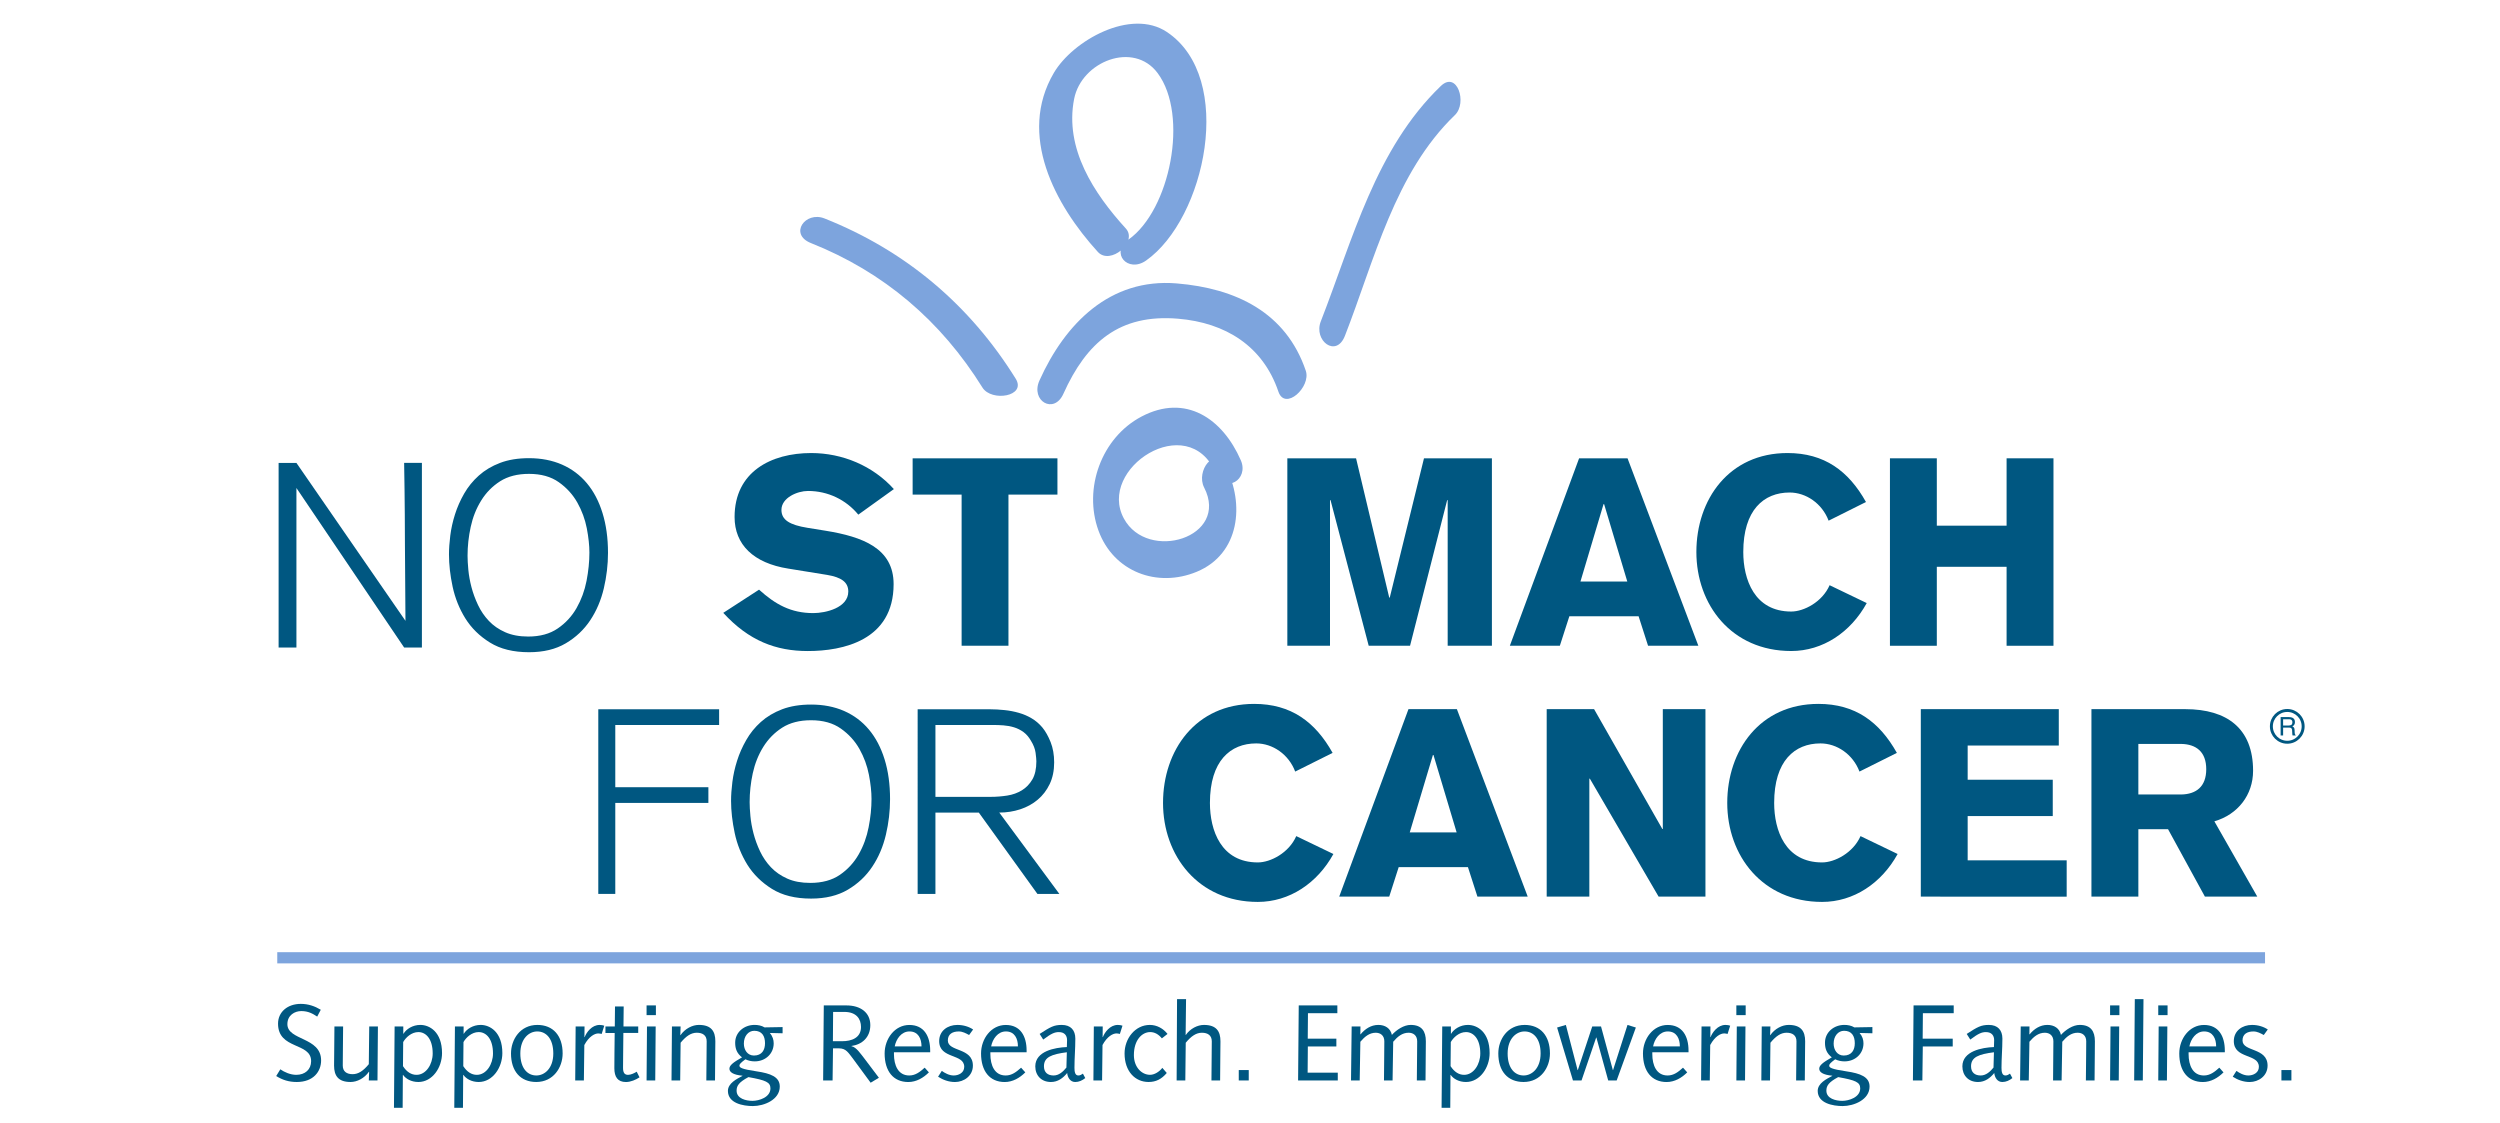 <?xml version="1.0" encoding="UTF-8"?> <svg xmlns="http://www.w3.org/2000/svg" xmlns:xlink="http://www.w3.org/1999/xlink" version="1.1" id="Layer_1" x="0px" y="0px" width="167px" height="75px" viewBox="0 0 167 75" xml:space="preserve"> <g> <path fill="#005781" d="M86.519,51.541c-0.438-1.16-1.513-1.881-2.602-1.881c-1.723,0-3.094,1.16-3.094,3.975 c0,1.828,0.738,3.975,3.199,3.975c0.846,0,2.076-0.633,2.568-1.758l2.481,1.195c-1.073,1.951-2.938,3.201-5.049,3.201 c-3.99,0-6.332-3.098-6.332-6.613c0-3.518,2.18-6.615,6.086-6.615c2.462,0,4.082,1.197,5.242,3.273L86.519,51.541z"></path> <path fill="#005781" d="M94.086,47.371h3.234l4.731,12.523h-3.359l-0.634-1.971h-4.625L92.8,59.895h-3.341L94.086,47.371z M97.303,55.604l-1.547-5.17h-0.037l-1.548,5.17H97.303z"></path> <path fill="#005781" d="M103.319,47.371h3.166l4.558,8.004h0.033v-8.004h2.848v12.523h-3.129l-4.592-7.879h-0.035v7.879h-2.849 V47.371z"></path> <path fill="#005781" d="M124.213,51.541c-0.442-1.16-1.513-1.881-2.606-1.881c-1.723,0-3.093,1.16-3.093,3.975 c0,1.828,0.738,3.975,3.201,3.975c0.842,0,2.072-0.633,2.568-1.758l2.478,1.195c-1.073,1.951-2.936,3.201-5.046,3.201 c-3.994,0-6.335-3.098-6.335-6.613c0-3.518,2.183-6.615,6.089-6.615c2.462,0,4.079,1.197,5.242,3.273L124.213,51.541z"></path> <path fill="#005781" d="M128.31,59.895V47.371h9.217v2.43h-6.087v2.285h5.684v2.428h-5.684v2.955h6.614v2.426H128.31z"></path> <path fill="#005781" d="M139.708,47.371h6.262c2.815,0,4.536,1.303,4.536,4.117c0,1.617-1.02,2.92-2.586,3.377l2.867,5.029h-3.499 l-2.462-4.502h-1.984v4.502h-3.134V47.371z M142.842,53.072h2.863c1.002-0.018,1.672-0.527,1.672-1.689 c0-1.16-0.67-1.67-1.672-1.689h-2.863V53.072z"></path> </g> <g> <path fill="#005781" d="M50.704,39.389c1.092,0.986,2.129,1.566,3.624,1.566c0.826,0,2.338-0.352,2.338-1.441 c0-0.633-0.475-0.951-1.405-1.109l-2.604-0.422c-2.322-0.367-3.587-1.6-3.587-3.446c0-3.026,2.445-4.274,5.119-4.274 c2.074,0,4.114,0.844,5.521,2.409l-2.375,1.706c-0.826-1.002-2.039-1.582-3.359-1.582c-0.721,0-1.776,0.457-1.776,1.265 c0,0.669,0.546,1.004,1.743,1.197l1.195,0.193c2.496,0.404,4.555,1.178,4.555,3.569c0,3.764-3.394,4.469-5.732,4.469 c-2.129,0-3.94-0.686-5.647-2.551L50.704,39.389z"></path> <path fill="#005781" d="M60.964,30.615h9.673v2.426h-3.272v10.096h-3.129V33.041h-3.272V30.615z"></path> <path fill="#005781" d="M85.994,30.615h4.591l2.215,9.303h0.036l2.286-9.303h4.537v12.522h-2.954V33.41H96.67l-2.479,9.727H91.43 l-2.55-9.727h-0.036v9.727h-2.85V30.615z"></path> <path fill="#005781" d="M105.484,30.615h3.236l4.73,12.522h-3.359l-0.633-1.971h-4.625l-0.635,1.971h-3.34L105.484,30.615z M108.703,38.846l-1.549-5.172h-0.037l-1.543,5.172H108.703z"></path> <path fill="#005781" d="M122.152,34.781c-0.442-1.16-1.517-1.881-2.605-1.881c-1.723,0-3.096,1.16-3.096,3.975 c0,1.828,0.739,3.976,3.203,3.976c0.842,0,2.074-0.634,2.564-1.759l2.48,1.193c-1.071,1.954-2.936,3.203-5.045,3.203 c-3.994,0-6.335-3.096-6.335-6.613c0-3.518,2.183-6.612,6.086-6.612c2.464,0,4.082,1.195,5.243,3.271L122.152,34.781z"></path> <path fill="#005781" d="M126.248,30.615h3.131v4.5h4.661v-4.5h3.132v12.522h-3.132v-5.275h-4.661v5.275h-3.131V30.615z"></path> </g> <line fill="none" stroke="#7DA4DD" stroke-width="0.748" x1="18.521" y1="63.98" x2="151.304" y2="63.98"></line> <g> <g> <g> <path fill="#7DA4DD" d="M54.17,16.237c4.872,1.936,8.69,5.204,11.457,9.651c0.604,0.97,2.96,0.598,2.221-0.592 c-3.074-4.942-7.358-8.553-12.769-10.703C53.786,14.08,52.685,15.647,54.17,16.237L54.17,16.237z"></path> </g> </g> <g> <g> <path fill="#7DA4DD" d="M89.84,22.435c1.977-5.069,3.322-10.87,7.349-14.75c0.842-0.811,0.146-2.989-0.947-1.935 c-4.361,4.203-5.87,10.225-8.013,15.718C87.728,22.755,89.257,23.928,89.84,22.435L89.84,22.435z"></path> </g> </g> <g> <g> <path fill="#7DA4DD" d="M76.561,17.402c3.955-2.789,5.989-12.196,1.386-15.266c-2.415-1.611-6.29,0.583-7.551,2.734 c-2.424,4.134,0.059,8.797,2.941,11.959c0.826,0.906,2.687-0.667,1.868-1.565c-2.135-2.343-4.105-5.34-3.453-8.657 c0.493-2.506,3.971-3.883,5.578-1.724c2.104,2.827,0.824,9.166-1.944,11.117C74.135,16.884,75.337,18.265,76.561,17.402 L76.561,17.402z"></path> </g> </g> <g> <g> <path fill="#7DA4DD" d="M87.227,24.766c-1.322-3.899-4.667-5.505-8.618-5.834c-4.467-0.371-7.467,2.689-9.173,6.485 c-0.613,1.365,0.969,2.288,1.597,0.891c1.549-3.446,3.744-5.345,7.658-5.019c3.185,0.265,5.677,1.837,6.704,4.866 C85.843,27.475,87.592,25.844,87.227,24.766L87.227,24.766z"></path> </g> </g> <g> <g> <path fill="#7DA4DD" d="M80.436,32.565c1.721,3.354-3.774,4.999-5.359,2.077c-1.817-3.351,4.277-7.29,6.126-3.061 c0.633,1.449,2.246,0.454,1.684-0.832c-1.22-2.791-3.683-4.474-6.63-2.925c-2.689,1.414-3.903,4.82-2.877,7.625 c1.007,2.755,3.929,3.836,6.561,2.746c2.885-1.195,3.208-4.539,1.935-7.021C81.145,29.753,79.867,31.458,80.436,32.565 L80.436,32.565z"></path> </g> </g> </g> <path fill="#005781" d="M26.997,43.256l-7.196-10.657v10.657h-1.19V30.922h1.19l7.284,10.55c-0.013-1.922-0.024-3.645-0.036-5.171 c0-0.652-0.003-1.292-0.009-1.922c-0.006-0.627-0.011-1.193-0.017-1.694c-0.006-0.5-0.013-0.911-0.019-1.231 c-0.005-0.321-0.008-0.498-0.008-0.532h1.187v12.333H26.997z"></path> <path fill="#005781" d="M29.992,37.036c0-0.374,0.029-0.792,0.087-1.258s0.163-0.938,0.314-1.415 c0.151-0.479,0.355-0.94,0.612-1.389c0.257-0.448,0.583-0.851,0.979-1.205c0.396-0.356,0.871-0.639,1.423-0.848 c0.554-0.211,1.197-0.315,1.93-0.315c0.815,0,1.549,0.143,2.203,0.428c0.652,0.286,1.205,0.699,1.66,1.241 c0.454,0.541,0.804,1.204,1.047,1.992c0.244,0.785,0.368,1.673,0.368,2.663c0,0.794-0.095,1.585-0.28,2.376 c-0.187,0.792-0.49,1.502-0.909,2.131c-0.418,0.629-0.964,1.143-1.633,1.537c-0.669,0.396-1.487,0.594-2.455,0.594 c-1.047,0-1.917-0.215-2.61-0.646c-0.694-0.43-1.241-0.969-1.644-1.615c-0.401-0.646-0.684-1.352-0.848-2.113 C30.073,38.432,29.992,37.712,29.992,37.036z M31.233,37.123c0,0.255,0.017,0.569,0.052,0.939c0.036,0.371,0.104,0.758,0.209,1.159 c0.104,0.399,0.251,0.798,0.437,1.192s0.427,0.748,0.725,1.063c0.296,0.314,0.66,0.566,1.093,0.757 c0.429,0.19,0.941,0.288,1.535,0.288c0.792,0,1.451-0.182,1.974-0.541c0.525-0.359,0.944-0.814,1.258-1.365 c0.315-0.553,0.537-1.156,0.665-1.813c0.127-0.654,0.191-1.285,0.191-1.89c0-0.475-0.058-1.015-0.173-1.619 c-0.117-0.604-0.328-1.175-0.629-1.715c-0.303-0.539-0.716-0.996-1.241-1.367c-0.524-0.372-1.188-0.557-1.992-0.557 c-0.767,0-1.41,0.165-1.93,0.495c-0.517,0.331-0.94,0.76-1.264,1.288c-0.329,0.529-0.561,1.116-0.7,1.761 C31.302,35.844,31.233,36.485,31.233,37.123z"></path> <path fill="#005781" d="M41.101,48.43v4.156h6.219v1.049h-6.219v6.078h-1.135V47.379h8.071v1.051H41.101z"></path> <path fill="#005781" d="M48.835,53.494c0-0.373,0.029-0.791,0.088-1.26c0.058-0.465,0.163-0.936,0.314-1.414 c0.15-0.477,0.354-0.939,0.613-1.387c0.254-0.449,0.581-0.852,0.977-1.207c0.396-0.355,0.871-0.637,1.423-0.848 c0.554-0.209,1.198-0.313,1.932-0.313c0.814,0,1.548,0.141,2.201,0.426c0.651,0.287,1.206,0.699,1.66,1.242 c0.454,0.541,0.804,1.205,1.047,1.99c0.245,0.787,0.366,1.674,0.366,2.666c0,0.791-0.092,1.582-0.279,2.375 c-0.187,0.791-0.489,1.502-0.908,2.129c-0.419,0.631-0.964,1.143-1.635,1.539c-0.669,0.395-1.487,0.594-2.453,0.594 c-1.049,0-1.919-0.215-2.612-0.646c-0.693-0.432-1.24-0.971-1.644-1.615c-0.399-0.646-0.684-1.352-0.846-2.113 C48.917,54.889,48.835,54.168,48.835,53.494z M50.076,53.582c0,0.256,0.017,0.568,0.052,0.939c0.034,0.371,0.104,0.758,0.208,1.158 c0.105,0.4,0.25,0.797,0.437,1.193c0.188,0.395,0.429,0.748,0.725,1.061c0.297,0.314,0.662,0.566,1.093,0.758 c0.432,0.193,0.944,0.287,1.538,0.287c0.791,0,1.45-0.18,1.975-0.539c0.523-0.359,0.941-0.814,1.257-1.367 c0.315-0.551,0.536-1.154,0.663-1.811c0.129-0.656,0.193-1.285,0.193-1.891c0-0.475-0.058-1.016-0.174-1.619 c-0.117-0.602-0.327-1.174-0.629-1.715c-0.303-0.539-0.717-0.994-1.242-1.365c-0.523-0.371-1.188-0.559-1.99-0.559 c-0.767,0-1.413,0.164-1.932,0.496c-0.517,0.332-0.938,0.762-1.265,1.289c-0.327,0.527-0.56,1.115-0.701,1.76 C50.145,52.301,50.076,52.943,50.076,53.582z"></path> <path fill="#005781" d="M66.103,47.379c0.339,0,0.672,0.02,1,0.055c0.329,0.033,0.646,0.096,0.956,0.184 c0.309,0.088,0.596,0.211,0.859,0.369c0.265,0.156,0.5,0.359,0.709,0.605c0.211,0.256,0.395,0.584,0.555,0.982 c0.157,0.398,0.236,0.85,0.236,1.354c0,0.549-0.1,1.031-0.298,1.447c-0.2,0.416-0.466,0.764-0.799,1.043 c-0.333,0.283-0.722,0.496-1.166,0.643c-0.445,0.146-0.913,0.219-1.403,0.219l4.014,5.434h-1.467l-3.914-5.434h-2.898v5.434h-1.188 V47.379H66.103z M62.487,53.23h3.685c0.372,0,0.742-0.029,1.109-0.086c0.368-0.057,0.693-0.176,0.979-0.35 c0.284-0.174,0.519-0.416,0.7-0.725c0.18-0.307,0.269-0.713,0.269-1.215c0-0.115-0.019-0.305-0.052-0.566 c-0.035-0.264-0.14-0.533-0.315-0.814c-0.139-0.242-0.307-0.436-0.498-0.576c-0.192-0.139-0.402-0.244-0.627-0.313 c-0.229-0.07-0.466-0.113-0.709-0.131c-0.244-0.02-0.489-0.025-0.733-0.025h-3.808V53.23z"></path> <g> <path fill="#005781" d="M18.725,71.43c0.269,0.188,0.674,0.369,1.065,0.369c0.586,0,0.993-0.355,0.993-0.914 c0-1.275-2.21-0.752-2.21-2.506c0-0.775,0.63-1.32,1.522-1.32c0.493,0,0.934,0.152,1.333,0.393l-0.239,0.457 c-0.298-0.195-0.594-0.369-1.065-0.369c-0.435,0-0.927,0.273-0.927,0.875c0,1.102,2.253,0.848,2.253,2.422 c0,0.746-0.522,1.441-1.624,1.441c-0.542,0-0.956-0.139-1.376-0.398L18.725,71.43z"></path> <path fill="#005781" d="M22.34,68.566h0.58l-0.015,1.623c0,0.32-0.008,0.639-0.008,0.992c0,0.393,0.261,0.574,0.66,0.574 c0.377,0,0.71-0.219,1.079-0.668l0.029-2.521h0.58l-0.029,3.609h-0.58l0.022-0.58h-0.015c-0.304,0.436-0.796,0.682-1.224,0.682 c-0.833,0-1.103-0.428-1.103-1.096c0-0.275,0.008-0.549,0.008-0.826L22.34,68.566z"></path> <path fill="#005781" d="M26.36,68.566h0.58v0.486h0.015c0.188-0.313,0.616-0.588,1.123-0.588c0.615,0,1.45,0.465,1.45,1.885 c0,0.971-0.652,1.928-1.58,1.928c-0.479,0-0.841-0.217-1.022-0.471h-0.015L26.897,74h-0.58L26.36,68.566z M26.919,71.219 c0.253,0.391,0.557,0.58,0.906,0.58c0.637,0,1.079-0.711,1.079-1.428c0-0.979-0.457-1.428-0.956-1.428 c-0.464,0-0.841,0.363-1.015,0.666L26.919,71.219z"></path> <path fill="#005781" d="M30.389,68.566h0.58v0.486h0.015c0.188-0.313,0.616-0.588,1.123-0.588c0.616,0,1.45,0.465,1.45,1.885 c0,0.971-0.652,1.928-1.579,1.928c-0.479,0-0.841-0.217-1.022-0.471h-0.015L30.926,74h-0.58L30.389,68.566z M30.947,71.219 c0.254,0.391,0.558,0.58,0.906,0.58c0.637,0,1.079-0.711,1.079-1.428c0-0.979-0.456-1.428-0.956-1.428 c-0.464,0-0.841,0.363-1.015,0.666L30.947,71.219z"></path> <path fill="#005781" d="M35.896,68.465c1.058,0,1.688,0.725,1.688,1.906c0,0.936-0.616,1.906-1.761,1.906 c-1.058,0-1.688-0.719-1.688-1.906C34.135,69.436,34.751,68.465,35.896,68.465z M35.83,71.842c0.543,0,1.13-0.471,1.13-1.471 S36.475,68.9,35.889,68.9c-0.544,0-1.131,0.471-1.131,1.471S35.243,71.842,35.83,71.842z"></path> <path fill="#005781" d="M38.453,68.566h0.594L39.04,69.27l0.014,0.014c0.123-0.326,0.479-0.818,1-0.818 c0.123,0,0.231,0.021,0.311,0.051l-0.173,0.551c-0.058-0.014-0.145-0.035-0.225-0.035c-0.239,0-0.623,0.195-0.934,0.775 l-0.03,2.369h-0.579L38.453,68.566z"></path> <path fill="#005781" d="M41.068,68.566l0.014-1.334h0.58l-0.014,1.334h0.985v0.436h-0.992l-0.015,1.479 c-0.007,0.404-0.007,0.674-0.007,0.854c0,0.299,0.087,0.465,0.333,0.465c0.195,0,0.442-0.123,0.58-0.211l0.188,0.377 c-0.24,0.16-0.587,0.313-0.906,0.313c-0.558,0-0.775-0.348-0.775-0.92c0-0.24,0-0.537,0.007-1.037l0.015-1.318h-0.617v-0.436 H41.068z"></path> <path fill="#005781" d="M43.191,67.162h0.623v0.65h-0.623V67.162z M43.219,68.566h0.58l-0.029,3.609h-0.579L43.219,68.566z"></path> <path fill="#005781" d="M44.886,68.566h0.579l-0.021,0.58h0.015c0.305-0.436,0.797-0.682,1.224-0.682 c0.834,0,1.102,0.428,1.102,1.094c0,0.275-0.008,0.551-0.008,0.828l-0.014,1.789h-0.58l0.015-1.623c0-0.32,0.008-0.639,0.008-0.994 c0-0.391-0.261-0.572-0.66-0.572c-0.377,0-0.71,0.219-1.081,0.668l-0.028,2.521h-0.58L44.886,68.566z"></path> <path fill="#005781" d="M52.276,69.023l-0.854-0.021c0.196,0.225,0.261,0.463,0.261,0.695c0,0.695-0.559,1.203-1.261,1.203 c-0.232,0-0.427-0.045-0.63-0.139c-0.333,0.246-0.398,0.334-0.398,0.42c0,0.131,0.115,0.232,1.144,0.385 c0.942,0.139,1.551,0.369,1.551,1.016c0,0.883-1.051,1.303-1.797,1.303c-0.645,0-1.667-0.182-1.667-1.014 c0-0.508,0.587-0.797,0.971-1v-0.014c-0.638-0.059-0.87-0.248-0.87-0.465s0.217-0.406,0.841-0.76 c-0.333-0.262-0.457-0.559-0.457-0.979c0-0.711,0.609-1.189,1.29-1.189c0.232,0,0.471,0.043,0.674,0.166l1.203-0.021V69.023z M50.262,73.537c0.449,0,1.203-0.238,1.203-0.832c0-0.414-0.304-0.545-1.47-0.754c-0.631,0.34-0.79,0.572-0.79,0.906 C49.204,73.393,49.842,73.537,50.262,73.537z M50.385,68.857c-0.391,0-0.695,0.348-0.695,0.854c0,0.422,0.24,0.799,0.674,0.799 c0.536,0,0.739-0.377,0.739-0.82C51.103,69.205,50.899,68.857,50.385,68.857z"></path> <path fill="#005781" d="M55.029,67.162h1.514c0.949,0,1.594,0.484,1.594,1.318c0,0.818-0.558,1.297-1.26,1.391v0.014 c0.333,0.066,0.615,0.516,0.826,0.775l1.007,1.334l-0.551,0.332l-1.181-1.607c-0.312-0.398-0.457-0.689-0.935-0.689h-0.398 l-0.029,2.146h-0.631L55.029,67.162z M55.638,69.553h0.623c0.616,0,1.254-0.219,1.254-0.949c0-0.537-0.305-1.008-1.116-1.008 h-0.747L55.638,69.553z"></path> <path fill="#005781" d="M59.716,70.291v0.123c0,0.754,0.283,1.428,1.022,1.428c0.413,0,0.717-0.238,1.029-0.521l0.283,0.313 c-0.37,0.369-0.841,0.645-1.377,0.645c-1,0-1.58-0.725-1.58-1.906c0-0.992,0.682-1.906,1.652-1.906c0.972,0,1.391,0.74,1.391,1.711 v0.115H59.716z M61.557,69.9c0-0.516-0.217-1-0.805-1c-0.542,0-0.891,0.508-0.985,1H61.557z"></path> <path fill="#005781" d="M62.911,71.537c0.203,0.139,0.486,0.305,0.797,0.305c0.318,0,0.703-0.174,0.703-0.578 c0-0.9-1.674-0.508-1.674-1.719c0-0.682,0.558-1.08,1.217-1.08c0.406,0,0.783,0.123,1.05,0.305l-0.268,0.369 c-0.211-0.115-0.435-0.238-0.688-0.238c-0.42,0-0.732,0.174-0.732,0.602c0,0.775,1.673,0.457,1.673,1.68 c0,0.689-0.601,1.096-1.195,1.096c-0.421,0-0.805-0.145-1.13-0.355L62.911,71.537z"></path> <path fill="#005781" d="M66.157,70.291v0.123c0,0.754,0.283,1.428,1.022,1.428c0.413,0,0.717-0.238,1.029-0.521l0.282,0.313 c-0.37,0.369-0.84,0.645-1.376,0.645c-1,0-1.58-0.725-1.58-1.906c0-0.992,0.682-1.906,1.652-1.906c0.971,0,1.391,0.74,1.391,1.711 v0.115H66.157z M67.998,69.9c0-0.516-0.217-1-0.805-1c-0.542,0-0.891,0.508-0.985,1H67.998z"></path> <path fill="#005781" d="M72.496,72.016c-0.202,0.16-0.42,0.262-0.673,0.262c-0.327,0-0.507-0.297-0.536-0.602 c-0.275,0.34-0.623,0.602-1.086,0.602c-0.638,0-1.044-0.436-1.044-1.045c0-1.021,1.319-1.26,2.109-1.289 c0.007-0.152,0.014-0.305,0.014-0.457c0-0.311-0.166-0.543-0.55-0.543c-0.282,0-0.515,0.102-1.043,0.5l-0.239-0.377 c0.725-0.471,0.956-0.602,1.478-0.602c0.602,0,0.906,0.355,0.906,0.914c0,0.68-0.058,1.311-0.058,1.949 c0,0.26,0.036,0.514,0.26,0.514c0.125,0,0.211-0.059,0.305-0.123L72.496,72.016z M71.265,70.291 c-1.008,0.131-1.529,0.318-1.529,0.936c0,0.406,0.246,0.615,0.645,0.615c0.356,0,0.631-0.254,0.855-0.529L71.265,70.291z"></path> <path fill="#005781" d="M73.068,68.566h0.594l-0.007,0.703l0.015,0.014c0.123-0.326,0.478-0.818,1-0.818 c0.123,0,0.232,0.021,0.312,0.051l-0.174,0.551c-0.057-0.014-0.145-0.035-0.224-0.035c-0.239,0-0.623,0.195-0.936,0.775 l-0.028,2.369h-0.58L73.068,68.566z"></path> <path fill="#005781" d="M77.613,69.363c-0.225-0.275-0.485-0.42-0.783-0.42c-0.536,0-1.086,0.521-1.086,1.537 c0,0.811,0.522,1.318,1.08,1.318c0.312,0,0.646-0.232,0.819-0.465l0.297,0.342c-0.347,0.412-0.724,0.602-1.217,0.602 c-0.898,0-1.602-0.711-1.602-1.906c0-0.992,0.703-1.906,1.688-1.906c0.471,0,0.898,0.24,1.181,0.602L77.613,69.363z"></path> <path fill="#005781" d="M78.627,66.74h0.602l-0.029,2.393h0.015c0.289-0.422,0.781-0.668,1.209-0.668 c0.833,0,1.103,0.428,1.103,1.094c0,0.275-0.008,0.551-0.008,0.828l-0.015,1.789h-0.579l0.014-1.623 c0-0.32,0.008-0.639,0.008-0.994c0-0.391-0.261-0.572-0.66-0.572c-0.376,0-0.709,0.219-1.08,0.668l-0.028,2.521h-0.58L78.627,66.74 z"></path> <path fill="#005781" d="M82.749,71.48h0.667v0.695h-0.667V71.48z"></path> <path fill="#005781" d="M86.756,67.162h2.579v0.52h-1.963l-0.015,1.703h1.912v0.521h-1.905l-0.014,1.748h2.014v0.521h-2.651 L86.756,67.162z"></path> <path fill="#005781" d="M90.291,68.566h0.588l-0.008,0.529h0.014c0.298-0.363,0.703-0.631,1.189-0.631 c0.448,0,0.811,0.225,0.904,0.668c0.313-0.342,0.798-0.668,1.254-0.668c0.747,0,1.015,0.428,1.015,1.094 c0,0.275-0.007,0.551-0.007,0.828l-0.015,1.789h-0.58l0.015-1.623c0-0.32,0.008-0.639,0.008-0.994c0-0.391-0.261-0.572-0.572-0.572 c-0.428,0-0.74,0.262-1.03,0.602l-0.042,2.588H92.45l0.015-1.623c0-0.32,0.008-0.639,0.008-0.994c0-0.391-0.262-0.572-0.572-0.572 c-0.428,0-0.739,0.262-1.029,0.602l-0.044,2.588h-0.58L90.291,68.566z"></path> <path fill="#005781" d="M96.341,68.566h0.58v0.486h0.014c0.189-0.313,0.616-0.588,1.123-0.588c0.616,0,1.449,0.465,1.449,1.885 c0,0.971-0.651,1.928-1.579,1.928c-0.479,0-0.841-0.217-1.022-0.471h-0.015L96.878,74h-0.58L96.341,68.566z M96.898,71.219 c0.254,0.391,0.558,0.58,0.906,0.58c0.638,0,1.079-0.711,1.079-1.428c0-0.979-0.456-1.428-0.956-1.428 c-0.463,0-0.841,0.363-1.014,0.666L96.898,71.219z"></path> <path fill="#005781" d="M101.848,68.465c1.057,0,1.688,0.725,1.688,1.906c0,0.936-0.615,1.906-1.761,1.906 c-1.058,0-1.688-0.719-1.688-1.906C100.086,69.436,100.702,68.465,101.848,68.465z M101.782,71.842c0.542,0,1.13-0.471,1.13-1.471 s-0.484-1.471-1.072-1.471c-0.543,0-1.13,0.471-1.13,1.471S101.194,71.842,101.782,71.842z"></path> <path fill="#005781" d="M104.014,68.639l0.586-0.174l0.783,3.016h0.016l0.963-2.914h0.586l0.79,2.914h0.015l0.964-3.016 l0.558,0.174l-1.282,3.537h-0.565l-0.789-2.869h-0.015l-0.978,2.869h-0.573L104.014,68.639z"></path> <path fill="#005781" d="M110.374,70.291v0.123c0,0.754,0.282,1.428,1.022,1.428c0.413,0,0.717-0.238,1.028-0.521l0.282,0.313 c-0.369,0.369-0.84,0.645-1.377,0.645c-0.999,0-1.579-0.725-1.579-1.906c0-0.992,0.682-1.906,1.652-1.906s1.391,0.74,1.391,1.711 v0.115H110.374z M112.215,69.9c0-0.516-0.218-1-0.805-1c-0.543,0-0.891,0.508-0.984,1H112.215z"></path> <path fill="#005781" d="M113.663,68.566h0.595l-0.008,0.703l0.015,0.014c0.123-0.326,0.479-0.818,1-0.818 c0.123,0,0.231,0.021,0.312,0.051l-0.174,0.551c-0.059-0.014-0.146-0.035-0.225-0.035c-0.239,0-0.623,0.195-0.936,0.775 l-0.028,2.369h-0.58L113.663,68.566z"></path> <path fill="#005781" d="M115.988,67.162h0.623v0.65h-0.623V67.162z M116.018,68.566h0.579l-0.029,3.609h-0.579L116.018,68.566z"></path> <path fill="#005781" d="M117.684,68.566h0.579l-0.021,0.58h0.015c0.305-0.436,0.797-0.682,1.225-0.682 c0.833,0,1.102,0.428,1.102,1.094c0,0.275-0.008,0.551-0.008,0.828l-0.015,1.789h-0.58l0.015-1.623c0-0.32,0.008-0.639,0.008-0.994 c0-0.391-0.26-0.572-0.659-0.572c-0.378,0-0.71,0.219-1.08,0.668l-0.028,2.521h-0.58L117.684,68.566z"></path> <path fill="#005781" d="M125.074,69.023l-0.855-0.021c0.195,0.225,0.261,0.463,0.261,0.695c0,0.695-0.558,1.203-1.261,1.203 c-0.231,0-0.428-0.045-0.63-0.139c-0.333,0.246-0.398,0.334-0.398,0.42c0,0.131,0.114,0.232,1.145,0.385 c0.942,0.139,1.551,0.369,1.551,1.016c0,0.883-1.052,1.303-1.797,1.303c-0.646,0-1.667-0.182-1.667-1.014 c0-0.508,0.588-0.797,0.971-1v-0.014c-0.638-0.059-0.869-0.248-0.869-0.465s0.217-0.406,0.84-0.76 c-0.333-0.262-0.456-0.559-0.456-0.979c0-0.711,0.608-1.189,1.29-1.189c0.232,0,0.471,0.043,0.673,0.166l1.204-0.021V69.023z M123.06,73.537c0.449,0,1.202-0.238,1.202-0.832c0-0.414-0.304-0.545-1.471-0.754c-0.63,0.34-0.789,0.572-0.789,0.906 C122.002,73.393,122.639,73.537,123.06,73.537z M123.183,68.857c-0.392,0-0.696,0.348-0.696,0.854c0,0.422,0.24,0.799,0.674,0.799 c0.537,0,0.739-0.377,0.739-0.82C123.899,69.205,123.697,68.857,123.183,68.857z"></path> <path fill="#005781" d="M127.826,67.162h2.682v0.52h-2.059l-0.015,1.703h2.008v0.521h-1.999l-0.029,2.27h-0.631L127.826,67.162z"></path> <path fill="#005781" d="M134.427,72.016c-0.202,0.16-0.42,0.262-0.674,0.262c-0.326,0-0.507-0.297-0.536-0.602 c-0.275,0.34-0.623,0.602-1.086,0.602c-0.639,0-1.044-0.436-1.044-1.045c0-1.021,1.318-1.26,2.108-1.289 c0.007-0.152,0.014-0.305,0.014-0.457c0-0.311-0.166-0.543-0.551-0.543c-0.281,0-0.515,0.102-1.043,0.5l-0.239-0.377 c0.725-0.471,0.957-0.602,1.479-0.602c0.6,0,0.905,0.355,0.905,0.914c0,0.68-0.06,1.311-0.06,1.949c0,0.26,0.037,0.514,0.262,0.514 c0.124,0,0.211-0.059,0.305-0.123L134.427,72.016z M133.195,70.291c-1.008,0.131-1.529,0.318-1.529,0.936 c0,0.406,0.246,0.615,0.645,0.615c0.355,0,0.631-0.254,0.855-0.529L133.195,70.291z"></path> <path fill="#005781" d="M134.984,68.566h0.586l-0.007,0.529h0.015c0.297-0.363,0.702-0.631,1.188-0.631 c0.449,0,0.812,0.225,0.905,0.668c0.313-0.342,0.798-0.668,1.254-0.668c0.746,0,1.014,0.428,1.014,1.094 c0,0.275-0.006,0.551-0.006,0.828l-0.016,1.789h-0.58l0.016-1.623c0-0.32,0.007-0.639,0.007-0.994c0-0.391-0.26-0.572-0.573-0.572 c-0.426,0-0.738,0.262-1.027,0.602l-0.044,2.588h-0.571l0.013-1.623c0-0.32,0.008-0.639,0.008-0.994 c0-0.391-0.261-0.572-0.571-0.572c-0.428,0-0.74,0.262-1.03,0.602l-0.043,2.588h-0.58L134.984,68.566z"></path> <path fill="#005781" d="M140.954,67.162h0.622v0.65h-0.622V67.162z M140.982,68.566h0.58l-0.029,3.609h-0.579L140.982,68.566z"></path> <path fill="#005781" d="M142.605,66.74h0.58l-0.045,5.436h-0.578L142.605,66.74z"></path> <path fill="#005781" d="M144.171,67.162h0.622v0.65h-0.622V67.162z M144.199,68.566h0.58l-0.029,3.609h-0.579L144.199,68.566z"></path> <path fill="#005781" d="M146.198,70.291v0.123c0,0.754,0.282,1.428,1.022,1.428c0.413,0,0.717-0.238,1.029-0.521l0.281,0.313 c-0.369,0.369-0.84,0.645-1.377,0.645c-0.999,0-1.578-0.725-1.578-1.906c0-0.992,0.681-1.906,1.651-1.906s1.392,0.74,1.392,1.711 v0.115H146.198z M148.039,69.9c0-0.516-0.218-1-0.805-1c-0.543,0-0.891,0.508-0.984,1H148.039z"></path> <path fill="#005781" d="M149.393,71.537c0.203,0.139,0.486,0.305,0.797,0.305c0.319,0,0.703-0.174,0.703-0.578 c0-0.9-1.674-0.508-1.674-1.719c0-0.682,0.559-1.08,1.217-1.08c0.407,0,0.784,0.123,1.052,0.305l-0.268,0.369 c-0.211-0.115-0.435-0.238-0.689-0.238c-0.42,0-0.731,0.174-0.731,0.602c0,0.775,1.674,0.457,1.674,1.68 c0,0.689-0.602,1.096-1.195,1.096c-0.421,0-0.805-0.145-1.131-0.355L149.393,71.537z"></path> <path fill="#005781" d="M152.399,71.48h0.667v0.695h-0.667V71.48z"></path> </g> <g> <g> <path fill="#005781" d="M152.346,47.902h0.559c0.092,0,0.167,0.014,0.227,0.041c0.113,0.053,0.17,0.148,0.17,0.289 c0,0.074-0.015,0.135-0.046,0.182c-0.03,0.047-0.073,0.084-0.126,0.111c0.047,0.021,0.083,0.047,0.107,0.078 c0.023,0.031,0.038,0.084,0.041,0.154l0.005,0.164c0.001,0.047,0.006,0.082,0.013,0.105c0.01,0.037,0.027,0.064,0.053,0.074v0.027 h-0.204c-0.005-0.01-0.01-0.023-0.013-0.041s-0.007-0.049-0.008-0.096l-0.011-0.205c-0.005-0.08-0.033-0.135-0.087-0.162 c-0.031-0.014-0.079-0.021-0.146-0.021h-0.367v0.525h-0.167V47.902z M152.886,48.465c0.075,0,0.137-0.016,0.18-0.047 c0.045-0.031,0.066-0.088,0.066-0.168c0-0.088-0.03-0.148-0.093-0.18c-0.032-0.016-0.077-0.025-0.131-0.025h-0.396v0.42H152.886z"></path> </g> <circle fill="none" stroke="#005781" stroke-width="0.197" cx="152.789" cy="48.521" r="1.061"></circle> </g> </svg> 